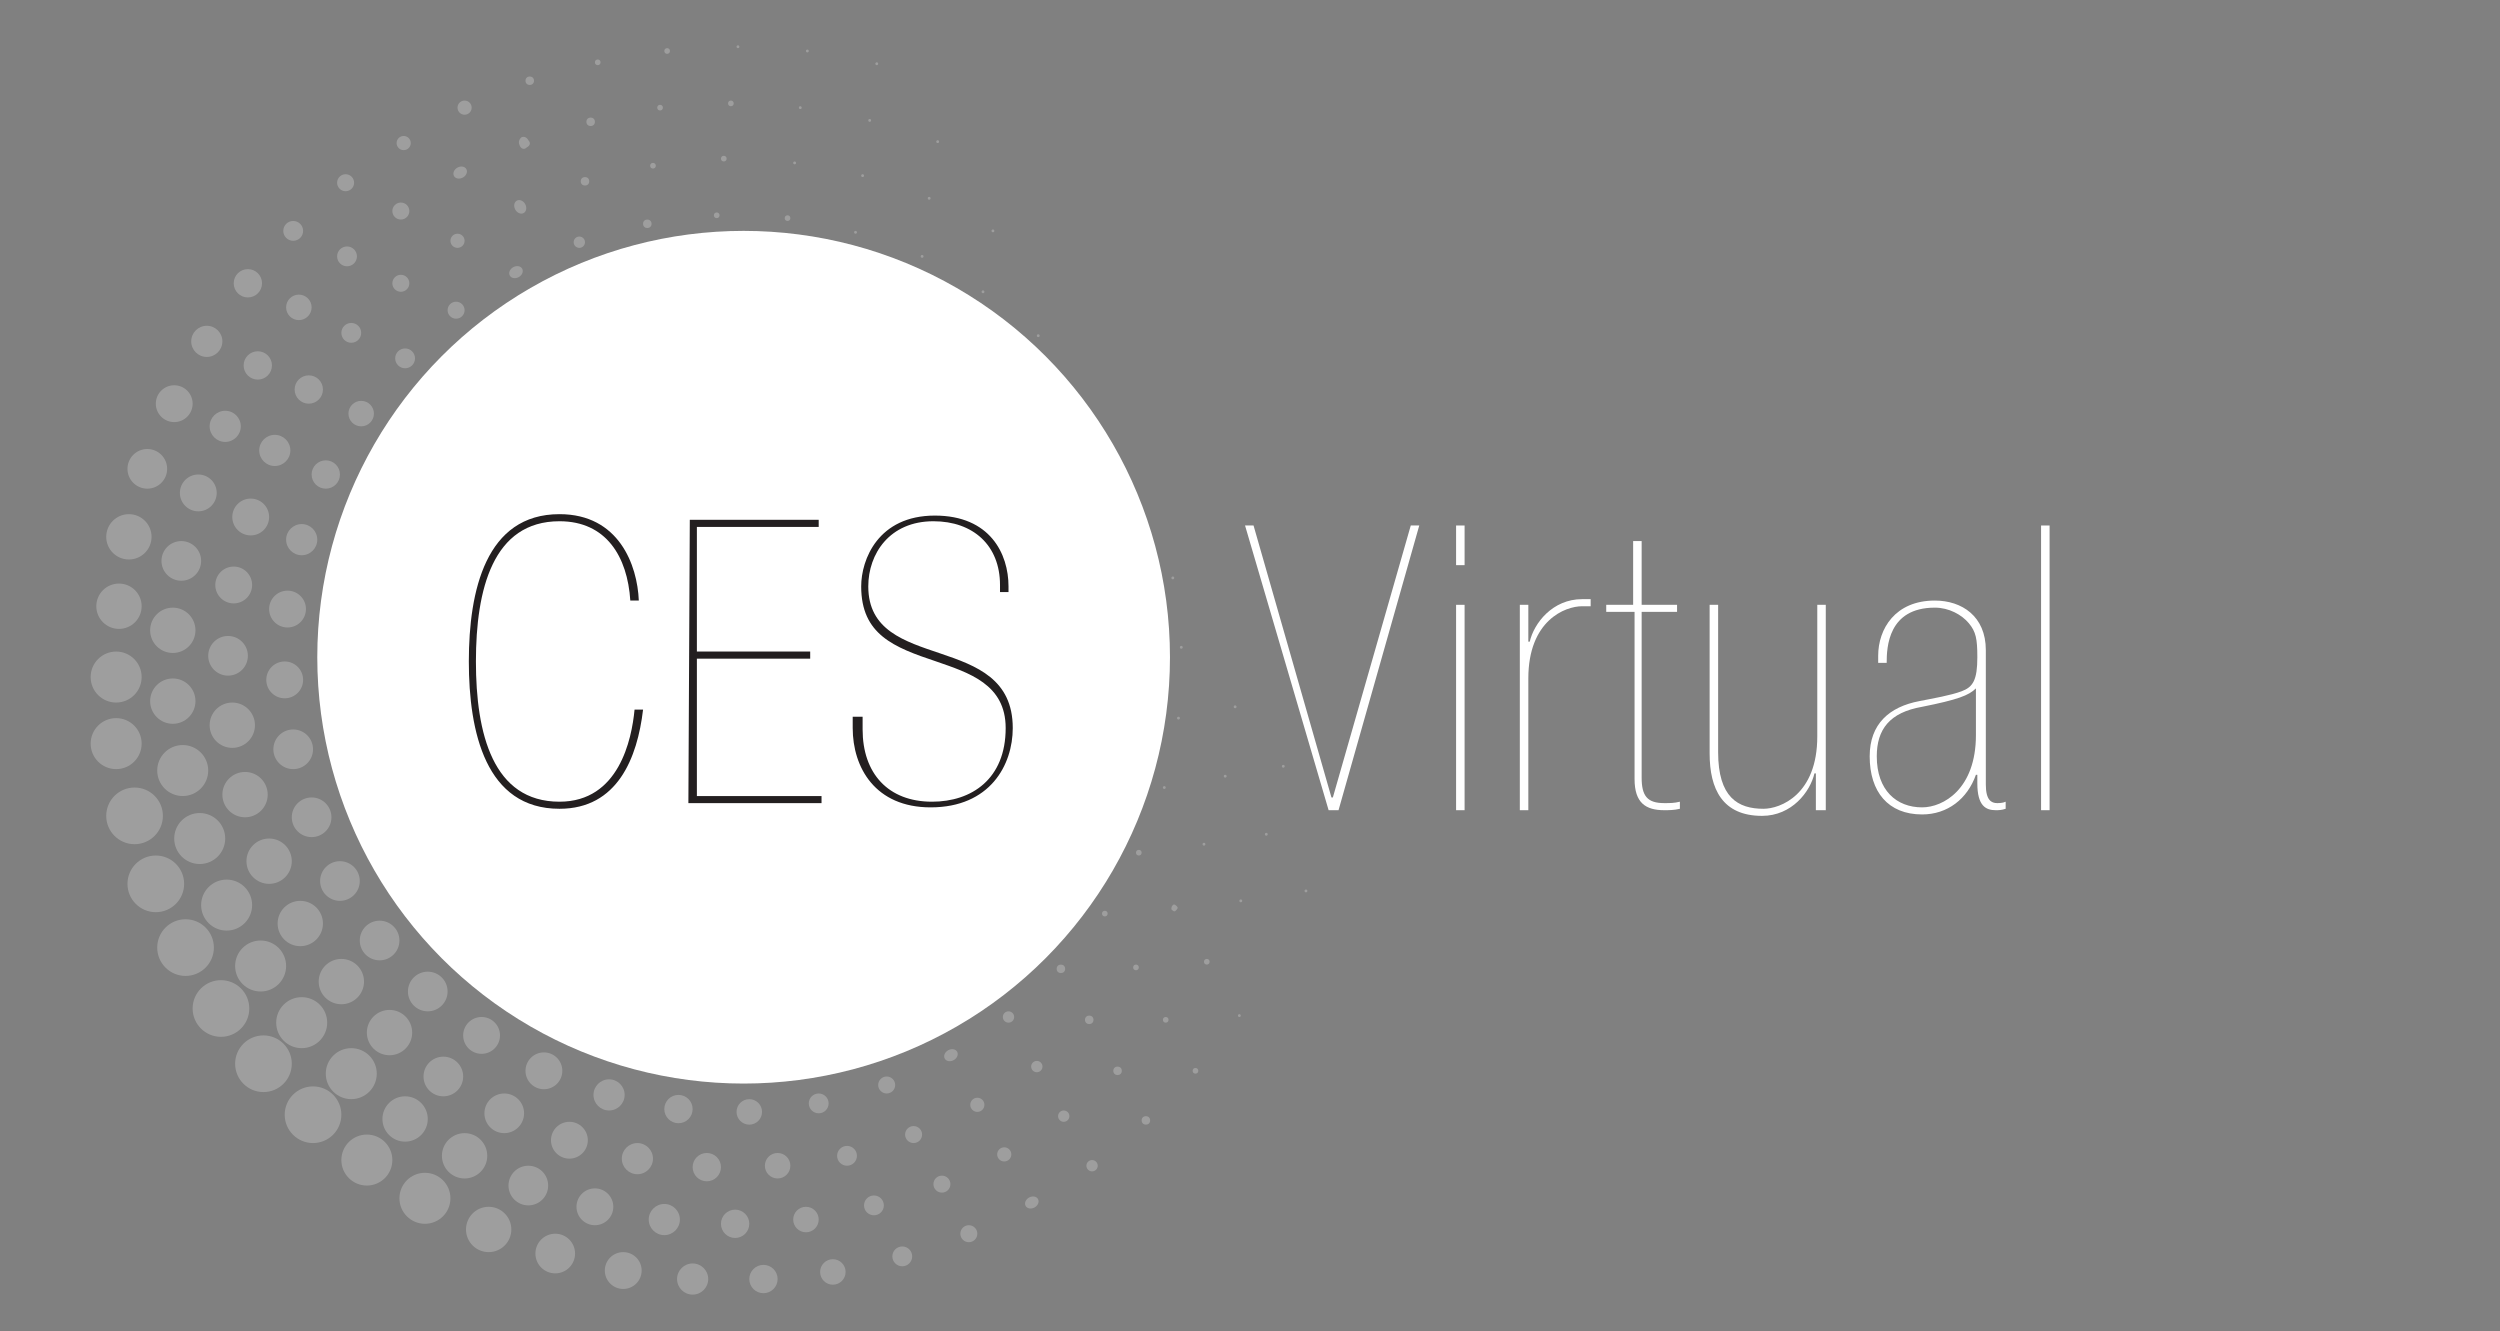 <?xml version="1.0" encoding="utf-8"?>
<!-- Generator: Adobe Illustrator 22.0.1, SVG Export Plug-In . SVG Version: 6.00 Build 0)  -->
<svg version="1.1" id="Capa_1" xmlns="http://www.w3.org/2000/svg" xmlns:xlink="http://www.w3.org/1999/xlink" x="0px" y="0px"
	 viewBox="0 0 176.5 94" style="enable-background:new 0 0 176.5 94;" xml:space="preserve">
<rect x="0" y="0" width="176.5" height="94" fill="#808080" stroke="none"/>
<style type="text/css">
	.st0{opacity:0.24;}
	.st1{fill:#FFFFFF;}
	.st2{fill:#231F20;}
</style>
<g>
	<g class="st0">
		<ellipse transform="matrix(0.875 -0.485 0.485 0.875 -27.708 41.852)" class="st1" cx="67.1" cy="74.5" rx="0.5" ry="0.4"/>
		<ellipse class="st1" cx="62.6" cy="76.6" rx="0.6" ry="0.6"/>
		<ellipse class="st1" cx="57.8" cy="77.9" rx="0.7" ry="0.7"/>
		<ellipse class="st1" cx="52.9" cy="78.5" rx="0.9" ry="0.9"/>
		<ellipse class="st1" cx="47.9" cy="78.3" rx="1" ry="1"/>
		<ellipse class="st1" cx="43" cy="77.3" rx="1.1" ry="1.1"/>
		<ellipse class="st1" cx="38.4" cy="75.6" rx="1.3" ry="1.3"/>
		<ellipse class="st1" cx="34" cy="73.1" rx="1.3" ry="1.3"/>
		<ellipse class="st1" cx="30.2" cy="70" rx="1.4" ry="1.4"/>
		<ellipse class="st1" cx="26.8" cy="66.4" rx="1.4" ry="1.4"/>
		<ellipse class="st1" cx="24" cy="62.2" rx="1.4" ry="1.4"/>
		<ellipse class="st1" cx="22" cy="57.7" rx="1.4" ry="1.4"/>
		<ellipse class="st1" cx="20.7" cy="52.9" rx="1.4" ry="1.4"/>
		<ellipse class="st1" cx="20.1" cy="48" rx="1.3" ry="1.3"/>
		<ellipse class="st1" cx="20.3" cy="43" rx="1.3" ry="1.3"/>
		<ellipse class="st1" cx="21.3" cy="38.1" rx="1.1" ry="1.1"/>
		<ellipse class="st1" cx="23" cy="33.5" rx="1" ry="1"/>
		<ellipse class="st1" cx="25.5" cy="29.2" rx="0.9" ry="0.9"/>
		<ellipse class="st1" cx="28.6" cy="25.3" rx="0.7" ry="0.7"/>
		<ellipse class="st1" cx="32.2" cy="21.9" rx="0.6" ry="0.6"/>
		<ellipse transform="matrix(0.875 -0.485 0.485 0.875 -4.733 20.067)" class="st1" cx="36.4" cy="19.2" rx="0.5" ry="0.4"/>
		<ellipse class="st1" cx="40.9" cy="17.1" rx="0.4" ry="0.4"/>
		<ellipse class="st1" cx="45.7" cy="15.8" rx="0.3" ry="0.3"/>
		<ellipse class="st1" cx="50.6" cy="15.2" rx="0.2" ry="0.2"/>
		<ellipse class="st1" cx="55.6" cy="15.4" rx="0.2" ry="0.2"/>
		<ellipse class="st1" cx="60.4" cy="16.4" rx="0.1" ry="0.1"/>
		<ellipse class="st1" cx="65.1" cy="18.1" rx="0.1" ry="0.1"/>
		<ellipse class="st1" cx="69.4" cy="20.6" rx="0.1" ry="0.1"/>
		<ellipse class="st1" cx="73.3" cy="23.7" rx="0.1" ry="0.1"/>
		<polygon class="st1" points="76.7,27.3 76.7,27.3 76.7,27.3 76.7,27.3 		"/>
		<polygon class="st1" points="79.4,31.5 79.4,31.5 79.4,31.5 79.4,31.5 		"/>
		<polygon class="st1" points="81.5,36 81.5,36 81.5,36 81.5,36 		"/>
		<ellipse class="st1" cx="82.8" cy="40.8" rx="0.1" ry="0.1"/>
		<ellipse class="st1" cx="83.4" cy="45.7" rx="0.1" ry="0.1"/>
		<ellipse class="st1" cx="83.2" cy="50.7" rx="0.1" ry="0.1"/>
		<ellipse class="st1" cx="82.2" cy="55.6" rx="0.1" ry="0.1"/>
		<ellipse class="st1" cx="80.4" cy="60.2" rx="0.2" ry="0.2"/>
		<ellipse class="st1" cx="78" cy="64.5" rx="0.2" ry="0.2"/>
		<ellipse class="st1" cx="74.9" cy="68.4" rx="0.3" ry="0.3"/>
		<ellipse class="st1" cx="71.2" cy="71.8" rx="0.4" ry="0.4"/>
		<ellipse class="st1" cx="69" cy="78" rx="0.5" ry="0.5"/>
		<ellipse class="st1" cx="64.5" cy="80.1" rx="0.6" ry="0.6"/>
		<ellipse class="st1" cx="59.8" cy="81.6" rx="0.7" ry="0.7"/>
		<ellipse class="st1" cx="54.9" cy="82.3" rx="0.9" ry="0.9"/>
		<ellipse class="st1" cx="49.9" cy="82.4" rx="1" ry="1"/>
		<ellipse class="st1" cx="45" cy="81.8" rx="1.1" ry="1.1"/>
		<ellipse class="st1" cx="40.2" cy="80.5" rx="1.3" ry="1.3"/>
		<ellipse class="st1" cx="35.6" cy="78.6" rx="1.4" ry="1.4"/>
		<ellipse class="st1" cx="31.3" cy="76" rx="1.4" ry="1.4"/>
		<ellipse class="st1" cx="27.5" cy="72.9" rx="1.6" ry="1.6"/>
		<ellipse class="st1" cx="24.1" cy="69.3" rx="1.6" ry="1.6"/>
		<ellipse class="st1" cx="21.2" cy="65.2" rx="1.6" ry="1.6"/>
		<ellipse class="st1" cx="19" cy="60.8" rx="1.6" ry="1.6"/>
		<ellipse class="st1" cx="17.3" cy="56.1" rx="1.6" ry="1.6"/>
		<ellipse class="st1" cx="16.4" cy="51.2" rx="1.6" ry="1.6"/>
		<ellipse class="st1" cx="16.1" cy="46.3" rx="1.4" ry="1.4"/>
		<ellipse class="st1" cx="16.5" cy="41.3" rx="1.3" ry="1.3"/>
		<ellipse class="st1" cx="17.7" cy="36.5" rx="1.3" ry="1.3"/>
		<ellipse class="st1" cx="19.4" cy="31.8" rx="1.1" ry="1.1"/>
		<ellipse class="st1" cx="21.8" cy="27.5" rx="1" ry="1"/>
		<ellipse class="st1" cx="24.8" cy="23.5" rx="0.7" ry="0.7"/>
		<ellipse class="st1" cx="28.3" cy="20" rx="0.6" ry="0.6"/>
		<ellipse class="st1" cx="32.3" cy="17" rx="0.5" ry="0.5"/>
		<ellipse transform="matrix(0.875 -0.485 0.485 0.875 -2.465 19.628)" class="st1" cx="36.7" cy="14.6" rx="0.4" ry="0.5"/>
		<ellipse class="st1" cx="41.3" cy="12.8" rx="0.3" ry="0.3"/>
		<ellipse class="st1" cx="46.1" cy="11.7" rx="0.2" ry="0.2"/>
		<ellipse class="st1" cx="51.1" cy="11.2" rx="0.2" ry="0.2"/>
		<ellipse class="st1" cx="56.1" cy="11.5" rx="0.1" ry="0.1"/>
		<ellipse class="st1" cx="60.9" cy="12.4" rx="0.1" ry="0.1"/>
		<ellipse class="st1" cx="65.6" cy="14" rx="0.1" ry="0.1"/>
		<ellipse class="st1" cx="70.1" cy="16.3" rx="0.1" ry="0.1"/>
		<polygon class="st1" points="74.1,19.2 74.1,19.2 74.1,19.2 74.1,19.2 		"/>
		<polygon class="st1" points="77.8,22.5 77.8,22.5 77.8,22.5 77.8,22.5 		"/>
		<polygon class="st1" points="80.9,26.4 80.9,26.4 80.9,26.4 80.9,26.4 		"/>
		<polygon class="st1" points="83.5,30.7 83.5,30.7 83.5,30.7 83.5,30.7 		"/>
		<polygon class="st1" points="85.4,35.2 85.4,35.2 85.4,35.2 85.4,35.2 		"/>
		<polygon class="st1" points="86.7,40 86.7,40 86.7,40 86.7,40 		"/>
		<polygon class="st1" points="87.3,45 87.3,45 87.3,45 87.3,45 		"/>
		<ellipse class="st1" cx="87.2" cy="49.9" rx="0.1" ry="0.1"/>
		<ellipse class="st1" cx="86.5" cy="54.8" rx="0.1" ry="0.1"/>
		<ellipse class="st1" cx="85" cy="59.6" rx="0.1" ry="0.1"/>
		<path class="st1" d="M82.8,63.9c0.1-0.1,0.2,0,0.3,0.1c0.1,0.1,0,0.2-0.1,0.3c-0.1,0.1-0.2,0-0.3-0.1C82.7,64.1,82.7,64,82.8,63.9
			z"/>
		<ellipse class="st1" cx="80.2" cy="68.3" rx="0.2" ry="0.2"/>
		<ellipse class="st1" cx="76.9" cy="72" rx="0.3" ry="0.3"/>
		<ellipse class="st1" cx="73.2" cy="75.3" rx="0.4" ry="0.4"/>
		<ellipse class="st1" cx="70.9" cy="81.5" rx="0.5" ry="0.5"/>
		<ellipse class="st1" cx="66.5" cy="83.6" rx="0.6" ry="0.6"/>
		<ellipse class="st1" cx="61.7" cy="85.1" rx="0.7" ry="0.7"/>
		<ellipse class="st1" cx="56.9" cy="86.1" rx="0.9" ry="0.9"/>
		<ellipse class="st1" cx="51.9" cy="86.4" rx="1" ry="1"/>
		<ellipse class="st1" cx="46.9" cy="86.1" rx="1.1" ry="1.1"/>
		<ellipse class="st1" cx="42" cy="85.2" rx="1.3" ry="1.3"/>
		<ellipse class="st1" cx="37.3" cy="83.7" rx="1.4" ry="1.4"/>
		<ellipse class="st1" cx="32.8" cy="81.6" rx="1.6" ry="1.6"/>
		<ellipse class="st1" cx="28.6" cy="79" rx="1.6" ry="1.6"/>
		<ellipse class="st1" cx="24.8" cy="75.8" rx="1.8" ry="1.8"/>
		<ellipse class="st1" cx="21.3" cy="72.2" rx="1.8" ry="1.8"/>
		<ellipse class="st1" cx="18.4" cy="68.2" rx="1.8" ry="1.8"/>
		<ellipse class="st1" cx="16" cy="63.9" rx="1.8" ry="1.8"/>
		<ellipse class="st1" cx="14.1" cy="59.2" rx="1.8" ry="1.8"/>
		<ellipse class="st1" cx="12.9" cy="54.4" rx="1.8" ry="1.8"/>
		<ellipse class="st1" cx="12.2" cy="49.5" rx="1.6" ry="1.6"/>
		<ellipse class="st1" cx="12.2" cy="44.5" rx="1.6" ry="1.6"/>
		<ellipse class="st1" cx="12.8" cy="39.6" rx="1.4" ry="1.4"/>
		<ellipse class="st1" cx="14" cy="34.8" rx="1.3" ry="1.3"/>
		<ellipse class="st1" cx="15.9" cy="30.1" rx="1.1" ry="1.1"/>
		<ellipse class="st1" cx="18.2" cy="25.8" rx="1" ry="1"/>
		<ellipse class="st1" cx="21.1" cy="21.7" rx="0.9" ry="0.9"/>
		<ellipse class="st1" cx="24.5" cy="18.1" rx="0.7" ry="0.7"/>
		<ellipse class="st1" cx="28.3" cy="14.9" rx="0.6" ry="0.6"/>
		<ellipse transform="matrix(0.874 -0.486 0.486 0.874 -1.846 17.315)" class="st1" cx="32.5" cy="12.2" rx="0.5" ry="0.4"/>
		<path class="st1" d="M36.7,10.3c0.1,0.2,0.3,0.3,0.5,0.1c0.2-0.1,0.3-0.3,0.1-0.5c-0.1-0.2-0.3-0.3-0.5-0.2
			C36.6,9.9,36.6,10.1,36.7,10.3z"/>
		<ellipse class="st1" cx="41.7" cy="8.6" rx="0.3" ry="0.3"/>
		<ellipse class="st1" cx="46.6" cy="7.6" rx="0.2" ry="0.2"/>
		<ellipse class="st1" cx="51.6" cy="7.3" rx="0.2" ry="0.2"/>
		<ellipse class="st1" cx="56.5" cy="7.6" rx="0.1" ry="0.1"/>
		<ellipse class="st1" cx="61.4" cy="8.5" rx="0.1" ry="0.1"/>
		<ellipse class="st1" cx="66.2" cy="10" rx="0.1" ry="0.1"/>
		<polygon class="st1" points="70.7,12.1 70.7,12.1 70.7,12.1 70.7,12.1 		"/>
		<polygon class="st1" points="74.9,14.7 74.9,14.7 74.9,14.7 74.9,14.7 		"/>
		<polygon class="st1" points="78.7,17.9 78.7,17.9 78.7,17.9 78.7,17.9 		"/>
		<polygon class="st1" points="82.1,21.5 82.1,21.5 82.1,21.5 82.1,21.5 		"/>
		<polygon class="st1" points="85.1,25.5 85.1,25.5 85.1,25.5 85.1,25.5 		"/>
		<polygon class="st1" points="87.5,29.9 87.5,29.9 87.5,29.9 87.5,29.9 		"/>
		<polygon class="st1" points="89.3,34.5 89.3,34.5 89.3,34.5 89.3,34.5 		"/>
		<polygon class="st1" points="90.6,39.3 90.6,39.3 90.6,39.3 90.6,39.3 		"/>
		<polygon class="st1" points="91.2,44.2 91.2,44.2 91.2,44.2 91.2,44.2 		"/>
		<polygon class="st1" points="91.2,49.2 91.2,49.2 91.2,49.2 91.2,49.2 		"/>
		<ellipse class="st1" cx="90.6" cy="54.1" rx="0.1" ry="0.1"/>
		<ellipse class="st1" cx="89.4" cy="58.9" rx="0.1" ry="0.1"/>
		<ellipse class="st1" cx="87.6" cy="63.6" rx="0.1" ry="0.1"/>
		<ellipse class="st1" cx="85.2" cy="67.9" rx="0.2" ry="0.2"/>
		<ellipse class="st1" cx="82.3" cy="72" rx="0.2" ry="0.2"/>
		<ellipse class="st1" cx="78.9" cy="75.6" rx="0.3" ry="0.3"/>
		<ellipse class="st1" cx="75.1" cy="78.8" rx="0.4" ry="0.4"/>
		<ellipse transform="matrix(0.874 -0.485 0.485 0.874 -32.045 46.05)" class="st1" cx="72.9" cy="84.9" rx="0.5" ry="0.4"/>
		<ellipse class="st1" cx="68.4" cy="87.1" rx="0.6" ry="0.6"/>
		<ellipse class="st1" cx="63.7" cy="88.7" rx="0.7" ry="0.7"/>
		<ellipse class="st1" cx="58.8" cy="89.8" rx="0.9" ry="0.9"/>
		<ellipse class="st1" cx="53.9" cy="90.3" rx="1" ry="1"/>
		<ellipse class="st1" cx="48.9" cy="90.3" rx="1.1" ry="1.1"/>
		<ellipse class="st1" cx="44" cy="89.7" rx="1.3" ry="1.3"/>
		<ellipse class="st1" cx="39.2" cy="88.5" rx="1.4" ry="1.4"/>
		<ellipse class="st1" cx="34.5" cy="86.8" rx="1.6" ry="1.6"/>
		<ellipse class="st1" cx="30" cy="84.6" rx="1.8" ry="1.8"/>
		<ellipse class="st1" cx="25.9" cy="81.9" rx="1.8" ry="1.8"/>
		<ellipse class="st1" cx="22.1" cy="78.7" rx="2" ry="2"/>
		<ellipse class="st1" cx="18.6" cy="75.1" rx="2" ry="2"/>
		<ellipse class="st1" cx="15.6" cy="71.2" rx="2" ry="2"/>
		<ellipse class="st1" cx="13.1" cy="66.9" rx="2" ry="2"/>
		<ellipse class="st1" cx="11" cy="62.4" rx="2" ry="2"/>
		<ellipse class="st1" cx="9.5" cy="57.6" rx="2" ry="2"/>
		<ellipse class="st1" cx="8.2" cy="47.8" rx="1.8" ry="1.8"/>
		<ellipse class="st1" cx="8.2" cy="52.5" rx="1.8" ry="1.8"/>
		<ellipse class="st1" cx="8.4" cy="42.8" rx="1.6" ry="1.6"/>
		<ellipse class="st1" cx="9.1" cy="37.9" rx="1.6" ry="1.6"/>
		<ellipse class="st1" cx="10.4" cy="33.1" rx="1.4" ry="1.4"/>
		<ellipse class="st1" cx="12.3" cy="28.5" rx="1.3" ry="1.3"/>
		<ellipse class="st1" cx="14.6" cy="24.1" rx="1.1" ry="1.1"/>
		<ellipse class="st1" cx="17.5" cy="20" rx="1" ry="1"/>
		<ellipse class="st1" cx="20.7" cy="16.3" rx="0.7" ry="0.7"/>
		<ellipse class="st1" cx="24.4" cy="12.9" rx="0.6" ry="0.6"/>
		<ellipse class="st1" cx="28.5" cy="10.1" rx="0.5" ry="0.5"/>
		<ellipse class="st1" cx="32.8" cy="7.6" rx="0.5" ry="0.5"/>
		<ellipse class="st1" cx="37.4" cy="5.7" rx="0.3" ry="0.3"/>
		<ellipse class="st1" cx="42.2" cy="4.4" rx="0.2" ry="0.2"/>
		<ellipse class="st1" cx="47.1" cy="3.6" rx="0.2" ry="0.2"/>
		<ellipse class="st1" cx="52.1" cy="3.3" rx="0.1" ry="0.1"/>
		<ellipse class="st1" cx="57" cy="3.6" rx="0.1" ry="0.1"/>
		<ellipse class="st1" cx="61.9" cy="4.5" rx="0.1" ry="0.1"/>
		<polygon class="st1" points="66.7,6 66.7,6 66.7,6 66.7,6 		"/>
		<polygon class="st1" points="71.2,7.9 71.2,7.9 71.2,7.9 71.2,7.9 		"/>
		<polygon class="st1" points="75.5,10.4 75.5,10.4 75.5,10.4 75.5,10.4 		"/>
		<polygon class="st1" points="79.5,13.3 79.5,13.3 79.5,13.3 79.5,13.3 		"/>
		<polygon class="st1" points="83.2,16.7 83.2,16.7 83.2,16.7 83.2,16.7 		"/>
		<polygon class="st1" points="86.4,20.5 86.4,20.5 86.4,20.5 86.4,20.5 		"/>
		<polygon class="st1" points="89.2,24.6 89.2,24.6 89.2,24.6 89.2,24.6 		"/>
		<polygon class="st1" points="91.5,29.1 91.5,29.1 91.5,29.1 91.5,29.1 		"/>
		<polygon class="st1" points="93.2,33.7 93.2,33.7 93.2,33.7 93.2,33.7 		"/>
		<polygon class="st1" points="94.5,38.5 94.5,38.5 94.5,38.5 94.5,38.5 		"/>
		<polygon class="st1" points="95.1,43.4 95.1,43.4 95.1,43.4 95.1,43.4 		"/>
		<polygon class="st1" points="95.2,48.4 95.2,48.4 95.2,48.4 95.2,48.4 		"/>
		<polygon class="st1" points="94.8,53.4 94.8,53.4 94.8,53.4 94.8,53.4 		"/>
		<polygon class="st1" points="93.8,58.2 93.8,58.2 93.8,58.2 93.8,58.2 		"/>
		<ellipse class="st1" cx="92.2" cy="62.9" rx="0.1" ry="0.1"/>
		<ellipse class="st1" cx="87.5" cy="71.7" rx="0.1" ry="0.1"/>
		<ellipse class="st1" cx="84.4" cy="75.6" rx="0.2" ry="0.2"/>
		<ellipse class="st1" cx="80.9" cy="79.1" rx="0.3" ry="0.3"/>
		<ellipse class="st1" cx="77.1" cy="82.3" rx="0.4" ry="0.4"/>
		<polygon class="st1" points="84.1,12.1 84.1,12.1 84.1,12.1 84.1,12.1 		"/>
		<polygon class="st1" points="87.6,15.7 87.6,15.7 87.6,15.7 87.6,15.7 		"/>
		<polygon class="st1" points="97.1,32.9 97.1,32.9 97.1,32.9 97.1,32.9 		"/>
		<polygon class="st1" points="98.4,37.8 98.4,37.8 98.4,37.8 98.4,37.8 		"/>
		<polygon class="st1" points="99.1,42.7 99.1,42.7 99.1,42.7 99.1,42.7 		"/>
		<polygon class="st1" points="98.9,52.6 98.9,52.6 98.9,52.6 98.9,52.6 		"/>
	</g>
	<g>
		<path class="st1" d="M87.9,37.1h0.6L94,56.3h0.1l5.5-19.2h0.6l-5.7,20.1h-0.7L87.9,37.1z"/>
		<path class="st1" d="M102.8,37.1h0.6v2.8h-0.6V37.1z M102.8,42.7h0.6v14.5h-0.6V42.7z"/>
		<path class="st1" d="M107.3,42.7h0.6v2.6h0.1c0.3-1.3,1.6-3,3.7-3h0.6v0.5h-0.6c-1.2,0-3.8,1-3.8,5.1v9.3h-0.6V42.7z"/>
		<path class="st1" d="M115.3,43.2h-1.9v-0.5h1.9v-4.5h0.6v4.5h2.5v0.5h-2.5v11.7c0,1.3,0.4,1.8,1.6,1.8c0.4,0,0.7,0,1.1-0.1v0.5
			c-0.4,0.1-0.8,0.1-1.1,0.1c-1.3,0-2.1-0.5-2.1-2.2V43.2H115.3z"/>
		<path class="st1" d="M128.8,57.2h-0.6v-2.6h-0.1c-0.3,1.3-1.6,3-3.7,3c-2.8,0-3.7-1.9-3.7-4.4V42.7h0.6v10.4c0,3.2,1.4,4,3.2,4
			c1.2,0,3.8-1,3.8-5.1v-9.3h0.6v14.5H128.8z"/>
		<path class="st1" d="M135.5,49.5c1-0.2,2.2-0.4,3-0.7s1.1-0.8,1.1-2.4c0-1.3-0.1-1.8-0.6-2.4c-0.5-0.6-1.4-1.1-2.4-1.1
			c-3.3,0-3.4,2.8-3.4,3.9h-0.6v-0.5c0-1.9,1.2-3.9,4-3.9c1.9,0,3.6,1.1,3.6,3.5v9.5c0,1.1,0.4,1.3,0.8,1.3c0.1,0,0.4,0,0.6-0.1v0.5
			c-0.3,0.1-0.5,0.1-0.7,0.1c-0.7,0-1.3-0.3-1.3-1.9v-0.6h-0.1c-0.6,1.7-2,2.8-3.8,2.8c-2.4,0-3.7-1.6-3.7-4.1
			C132,51.1,133.4,49.9,135.5,49.5z M139.5,48.6c-0.5,0.5-1.3,0.8-3.8,1.3c-2.3,0.4-3.2,1.6-3.2,3.5c0,2.4,1.4,3.6,3.2,3.6
			c1.5,0,3.8-1.3,3.8-5.1V48.6z"/>
		<path class="st1" d="M144.1,37.1h0.6v20.1h-0.6V37.1z"/>
	</g>
	<circle class="st1" cx="52.5" cy="46.4" r="30.1"/>
	<g>
		<path class="st2" d="M45.4,50.1c-0.4,3.4-1.8,7-5.9,7c-5.2,0-6.4-5.4-6.4-10.4s1.2-10.4,6.4-10.4c4.2,0,5.5,3.6,5.6,6.1h-0.6
			c-0.2-3.1-1.7-5.6-5-5.6c-4.7,0-5.9,4.8-5.9,9.9s1.2,9.9,5.9,9.9c4.2,0,5.1-4.4,5.3-6.5H45.4z"/>
		<path class="st2" d="M48.7,36.7h9.1v0.5h-8.6V46h8v0.5h-8v9.7H58v0.5h-9.4L48.7,36.7L48.7,36.7z"/>
		<path class="st2" d="M60.3,50.6h0.6v0.9c0,3.1,1.8,5.1,4.9,5.1c2.8,0,5.2-1.6,5.2-5.2c0-3.1-2.6-3.9-4.9-4.7c-3-1-5.3-1.9-5.3-5.3
			c0-1.9,1.2-5,5.2-5c3.9,0,5.2,2.7,5.2,5v0.4h-0.6v-0.5c0-2.8-1.9-4.5-4.7-4.5c-3.1,0-4.6,2.3-4.6,4.6c0,6.2,10.2,3.1,10.2,10
			c0,2.6-1.6,5.6-5.8,5.6c-3.9,0-5.5-2.8-5.5-5.6v-0.8H60.3z"/>
	</g>
</g>
</svg>
